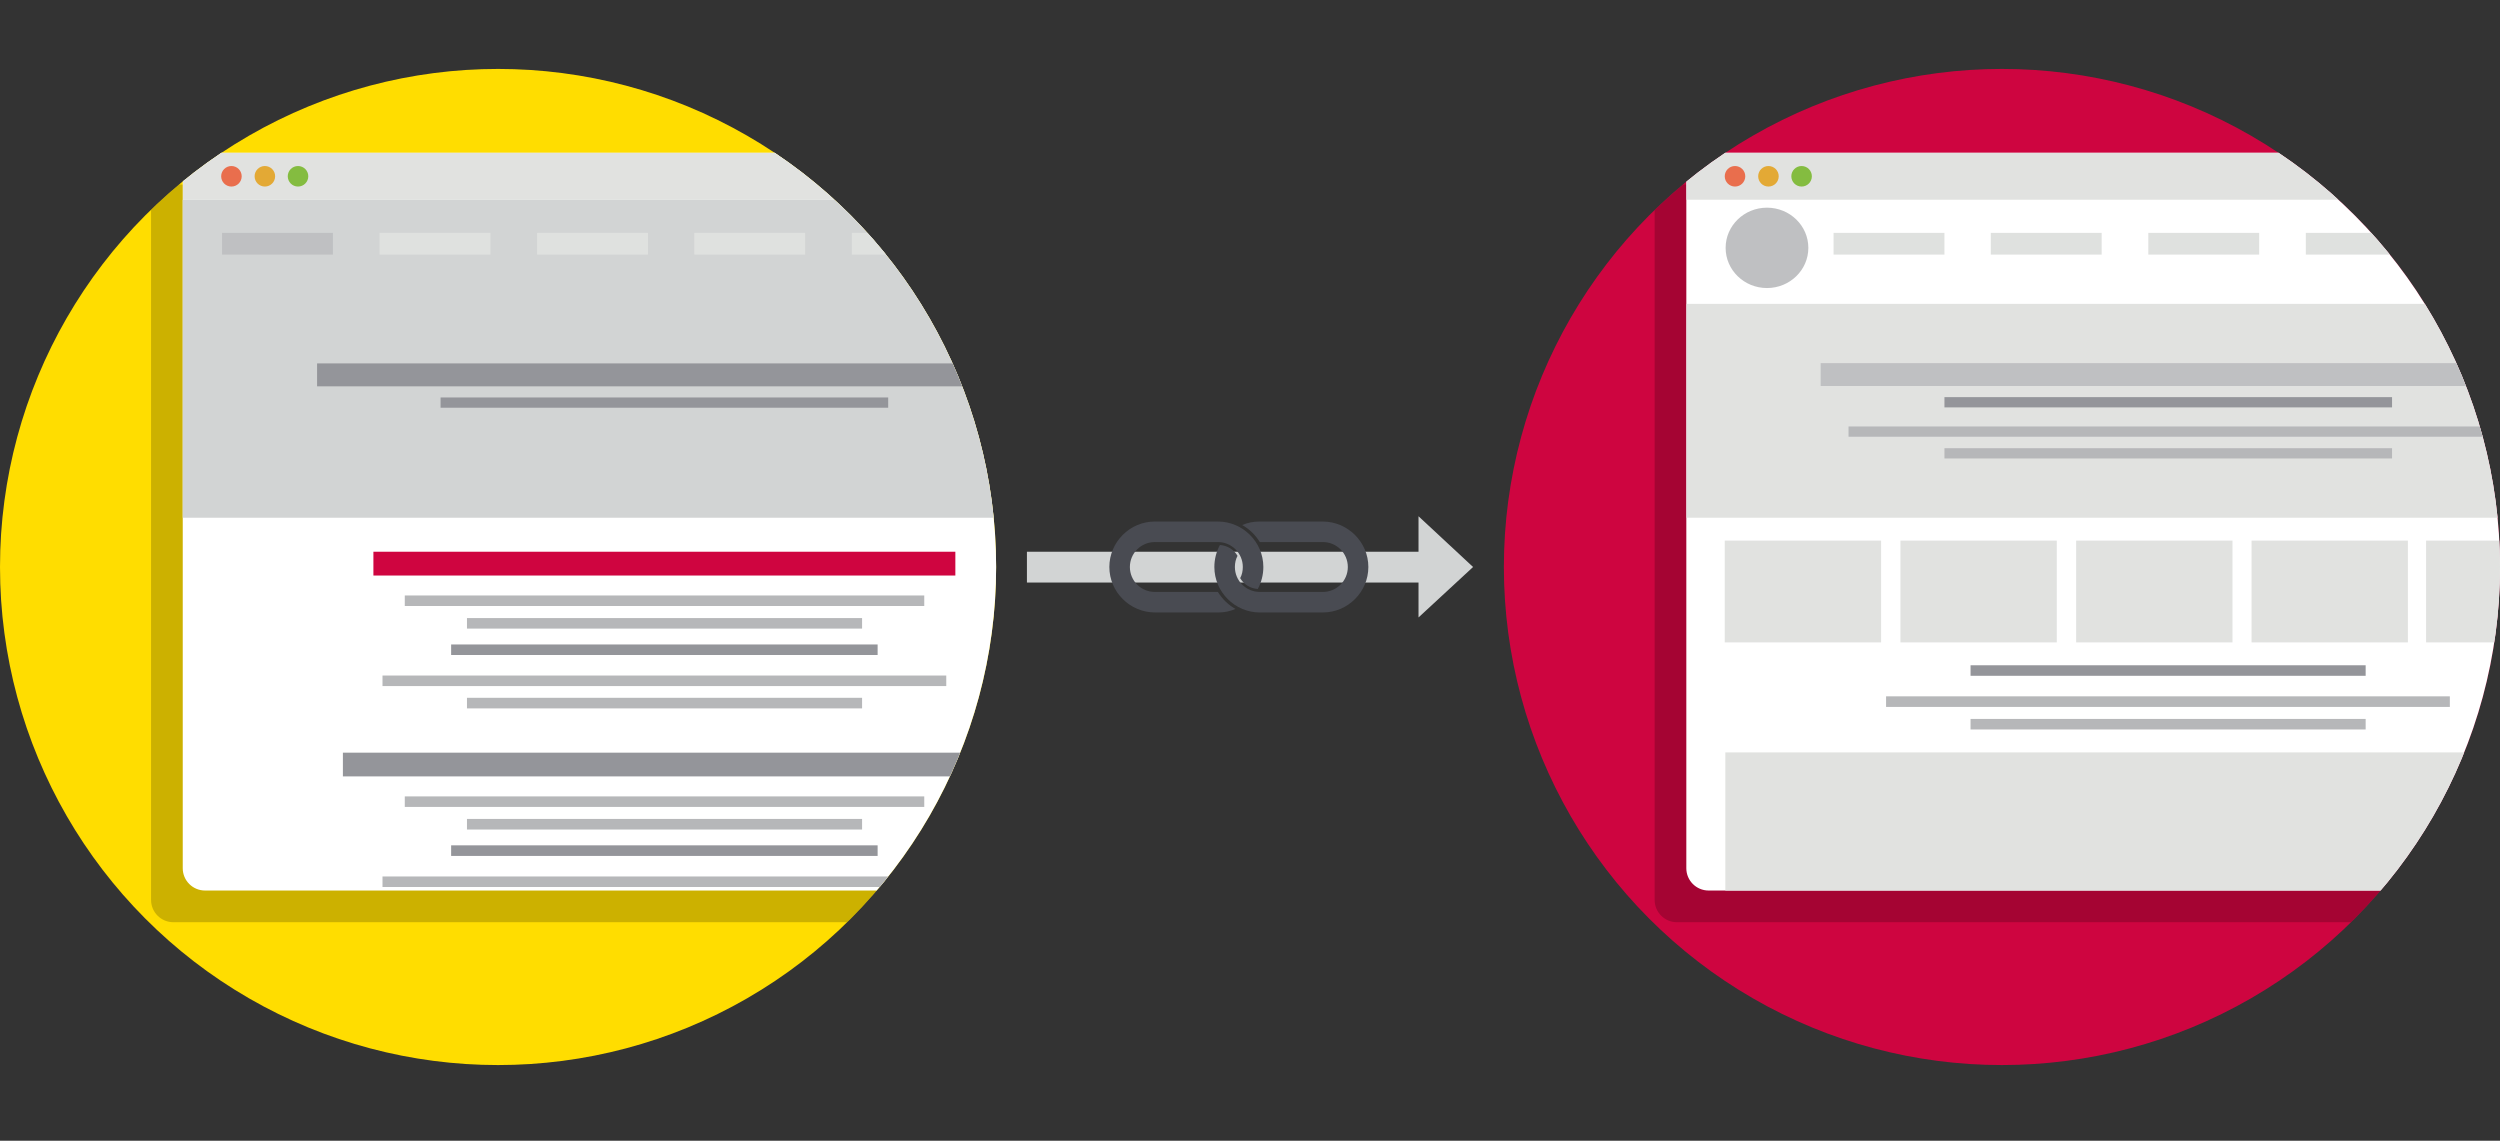 <?xml version="1.0" encoding="utf-8"?>
<!-- Generator: Adobe Illustrator 24.0.0, SVG Export Plug-In . SVG Version: 6.00 Build 0)  -->
<svg version="1.1" id="Ebene_1" xmlns="http://www.w3.org/2000/svg" xmlns:xlink="http://www.w3.org/1999/xlink" x="0px" y="0px"
	 width="852.3px" height="388.9px" viewBox="0 0 852.3 388.9" enable-background="new 0 0 852.3 388.9" xml:space="preserve">
<rect x="0" y="0" width="852.3" height="388.9" fill="#333333" stroke="none"/>
<g>
	<circle fill="#CE0540" cx="682.5" cy="193.3" r="169.8"/>
	<g>
		<defs>
			<circle id="SVGID_1_" cx="682.5" cy="193.3" r="169.8"/>
		</defs>
		<clipPath id="SVGID_2_">
			<use xlink:href="#SVGID_1_"  overflow="visible"/>
		</clipPath>
		<g clip-path="url(#SVGID_2_)">
			<g>
				<g>
					<g opacity="0.2">
						<path d="M843.5,314.4H571.7c-4.2,0-7.6-3.4-7.6-7.6V70.5c0-4.2,3.4-7.6,7.6-7.6h271.7c4.2,0,7.6,3.4,7.6,7.6v236.4
							C851,311.1,847.7,314.4,843.5,314.4z"/>
					</g>
					<g>
						<path fill="#FFFFFF" d="M854.3,303.6H582.5c-4.2,0-7.6-3.4-7.6-7.6V59.7c0-4.2,3.4-7.6,7.6-7.6h271.7c4.2,0,7.6,3.4,7.6,7.6
							v236.4C861.8,300.3,858.5,303.6,854.3,303.6z"/>
					</g>
				</g>
				<g>
					<path fill="#E1E2E0" d="M861.8,68.1H575v-8.4c0-4.2,3.4-7.6,7.6-7.6h271.7c4.2,0,7.6,3.4,7.6,7.6V68.1z"/>
					<g>
						<circle fill="#E96E4D" cx="591.5" cy="60.1" r="3.5"/>
						<circle fill="#84BC40" cx="614.2" cy="60.1" r="3.5"/>
						<circle fill="#E3A935" cx="602.9" cy="60.1" r="3.5"/>
					</g>
				</g>
			</g>
			<g>
				<rect x="575" y="103.6" fill="#E1E2E0" width="328.4" height="72.9"/>
				<g>
					<rect id="Rechteck_1_Kopie_18_25_" x="630.2" y="145.4" fill="#B6B7B9" width="217.8" height="3.5"/>
					<rect id="Rechteck_1_Kopie_18_24_" x="662.9" y="152.8" fill="#B6B7B9" width="152.6" height="3.5"/>
					<rect id="Rechteck_1_Kopie_18_23_" x="662.9" y="135.4" fill="#94959A" width="152.6" height="3.5"/>
					<rect id="Rechteck_1_Kopie_2-2_1_" x="620.7" y="123.8" fill="#BFC0C2" width="237" height="7.8"/>
				</g>
			</g>
			<g>
				<rect x="588" y="184.3" fill="#E1E2E0" width="53.3" height="34.7"/>
				<rect x="647.9" y="184.3" fill="#E1E2E0" width="53.3" height="34.7"/>
				<rect x="707.8" y="184.3" fill="#E1E2E0" width="53.3" height="34.7"/>
				<rect x="767.6" y="184.3" fill="#E1E2E0" width="53.3" height="34.7"/>
				<rect x="827.1" y="184.3" fill="#E1E2E0" width="53.3" height="34.7"/>
			</g>
			<g>
				<ellipse fill="#BFC0C2" cx="602.4" cy="84.5" rx="14.1" ry="13.7"/>
				<g>
					<rect x="625.1" y="79.4" fill="#DFE1DF" width="37.8" height="7.4"/>
					<rect x="678.7" y="79.4" fill="#DFE1DF" width="37.8" height="7.4"/>
					<rect x="732.4" y="79.4" fill="#DFE1DF" width="37.8" height="7.4"/>
					<rect x="786.1" y="79.4" fill="#DFE1DF" width="37.8" height="7.4"/>
					<rect x="839.8" y="79.4" fill="#DFE1DF" width="37.8" height="7.4"/>
				</g>
			</g>
			<g>
				<rect id="Rechteck_1_Kopie_18_22_" x="643" y="237.4" fill="#B6B7B9" width="192.2" height="3.6"/>
				<rect id="Rechteck_1_Kopie_18_21_" x="671.8" y="245.1" fill="#B6B7B9" width="134.7" height="3.6"/>
				<rect id="Rechteck_1_Kopie_18_20_" x="671.8" y="226.8" fill="#94959A" width="134.7" height="3.6"/>
			</g>
			<rect id="Rechteck_1_Kopie_18_19_" x="588.2" y="256.5" fill="#E1E2E0" width="301.8" height="47.1"/>
		</g>
	</g>
</g>
<g>
	<circle fill="#FFDD00" cx="169.8" cy="193.3" r="169.8"/>
	<g>
		<defs>
			<circle id="SVGID_3_" cx="169.8" cy="193.3" r="169.8"/>
		</defs>
		<clipPath id="SVGID_4_">
			<use xlink:href="#SVGID_3_"  overflow="visible"/>
		</clipPath>
		<g clip-path="url(#SVGID_4_)">
			<g>
				<g>
					<g opacity="0.2">
						<path d="M330.9,314.4H59.1c-4.2,0-7.6-3.4-7.6-7.6V70.5c0-4.2,3.4-7.6,7.6-7.6h271.7c4.2,0,7.6,3.4,7.6,7.6v236.4
							C338.4,311.1,335,314.4,330.9,314.4z"/>
					</g>
					<g>
						<path fill="#FFFFFF" d="M341.7,303.6H69.9c-4.2,0-7.6-3.4-7.6-7.6V59.7c0-4.2,3.4-7.6,7.6-7.6h271.7c4.2,0,7.6,3.4,7.6,7.6
							v236.4C349.2,300.3,345.8,303.6,341.7,303.6z"/>
					</g>
				</g>
				<g>
					<path fill="#E1E2E0" d="M349.2,68.1H62.4v-8.4c0-4.2,3.4-7.6,7.6-7.6h271.7c4.2,0,7.6,3.4,7.6,7.6V68.1z"/>
					<g>
						<circle fill="#E96E4D" cx="78.9" cy="60.1" r="3.5"/>
						<circle fill="#84BC40" cx="101.6" cy="60.1" r="3.5"/>
						<circle fill="#E3A935" cx="90.3" cy="60.1" r="3.5"/>
					</g>
				</g>
			</g>
			<rect x="62.3" y="68.1" fill="#D2D4D4" width="328.4" height="108.4"/>
			<g>
				<rect id="Rechteck_1_Kopie_18_63_" x="150.2" y="135.5" fill="#94959A" width="152.6" height="3.5"/>
				<rect id="Rechteck_1_Kopie_2-2_9_" x="108.1" y="123.9" fill="#94959A" width="237" height="7.8"/>
			</g>
			<g>
				<g>
					<rect x="75.7" y="79.4" fill="#BFC0C2" width="37.8" height="7.4"/>
					<rect x="129.4" y="79.4" fill="#DFE1DF" width="37.8" height="7.4"/>
					<rect x="183.1" y="79.4" fill="#DFE1DF" width="37.8" height="7.4"/>
					<rect x="236.7" y="79.4" fill="#DFE1DF" width="37.8" height="7.4"/>
					<rect x="290.4" y="79.4" fill="#DFE1DF" width="37.8" height="7.4"/>
				</g>
			</g>
			<g>
				<rect id="Rechteck_1_Kopie_18_62_" x="130.4" y="230.3" fill="#B6B7B9" width="192.2" height="3.6"/>
				<rect id="Rechteck_1_Kopie_18_61_" x="159.2" y="237.9" fill="#B6B7B9" width="134.7" height="3.6"/>
				<rect id="Rechteck_1_Kopie_18_60_" x="153.8" y="219.7" fill="#94959A" width="145.4" height="3.6"/>
				<rect id="Rechteck_1_Kopie_18_65_" x="138" y="203" fill="#B6B7B9" width="177.1" height="3.6"/>
				<rect id="Rechteck_1_Kopie_18_64_" x="159.2" y="210.7" fill="#B6B7B9" width="134.7" height="3.6"/>
				<rect id="Rechteck_1_Kopie_18_43_" x="127.3" y="188.1" fill="#CF0540" width="198.4" height="8.1"/>
			</g>
			<g>
				<rect id="Rechteck_1_Kopie_18_71_" x="130.4" y="298.8" fill="#B6B7B9" width="192.2" height="3.6"/>
				<rect id="Rechteck_1_Kopie_18_69_" x="153.8" y="288.2" fill="#94959A" width="145.4" height="3.6"/>
				<rect id="Rechteck_1_Kopie_18_68_" x="138" y="271.5" fill="#B6B7B9" width="177.1" height="3.6"/>
				<rect id="Rechteck_1_Kopie_18_67_" x="159.2" y="279.2" fill="#B6B7B9" width="134.7" height="3.6"/>
				<rect id="Rechteck_1_Kopie_18_66_" x="116.9" y="256.6" fill="#94959A" width="219.2" height="8.1"/>
			</g>
		</g>
	</g>
</g>
<g display="none">
	<path fill="#85878B" stroke="#696A6F" stroke-width="0.144" stroke-miterlimit="10" d="M539.8,230.4c0.4-2.1,3-4.6,3.9-4.7h0.1
		c0.8,0,3.4,2.5,3.3,3.2l-0.4,0.4c-0.4-1.1-1.8-2.5-2.8-3.1C542.5,226.9,540.3,229.2,539.8,230.4z"/>
	<g>
		<g display="inline">
			<g>
				<path fill="#85878B" stroke="#696A6F" stroke-width="0.144" stroke-linecap="round" stroke-miterlimit="10" d="M543.3,225.1
					c-1,1.1-2.4,4.1-2.2,4.8c-0.5-1.6,1.4-5.2,2.2-5.5 M543.1,225.1l2.4,2.4l0.4-0.4l-2.6-2.6"/>
				<g>
					<circle fill="#85878B" stroke="#696A6F" stroke-width="0.144" stroke-miterlimit="10" cx="545.6" cy="227.2" r="0.5"/>
					<circle fill="#494B52" cx="545.6" cy="227.2" r="0.3"/>
				</g>
				<g>
					<circle fill="#85878B" stroke="#696A6F" stroke-width="0.144" stroke-miterlimit="10" cx="543.1" cy="224.8" r="0.4"/>
					<circle fill="#494B52" cx="543.1" cy="224.8" r="0.3"/>
				</g>
			</g>
			<g>
				<path fill="#85878B" stroke="#696A6F" stroke-width="0.144" stroke-linecap="round" stroke-miterlimit="10" d="M543.4,226.3
					c-1.2,1-3.3,3.9-3.2,4.6c-0.2-1.8,2.4-5.2,3.3-5.3 M543.4,226.3l2.9,2.2l0.4-0.5l-3.2-2.4"/>
				<g>
					<circle fill="#85878B" stroke="#696A6F" stroke-width="0.144" stroke-miterlimit="10" cx="546.3" cy="228.2" r="0.5"/>
					<circle fill="#494B52" cx="546.3" cy="228.2" r="0.4"/>
				</g>
				<g>
					<circle fill="#85878B" stroke="#696A6F" stroke-width="0.144" stroke-miterlimit="10" cx="543.4" cy="226" r="0.4"/>
					<circle fill="#494B52" cx="543.4" cy="226" r="0.3"/>
				</g>
			</g>
			<g>
				<polyline fill="#85878B" stroke="#696A6F" stroke-width="0.144" stroke-linecap="round" stroke-miterlimit="10" points="
					545.6,226.8 547.2,229.4 547.7,229 545.6,225.6 				"/>
				<path fill="#85878B" stroke="#696A6F" stroke-width="0.144" stroke-linecap="round" stroke-miterlimit="10" d="M545.9,226.3
					c-0.7,1.4-1.4,5-1,5.6c-1-1.5,0-5.8,0.8-6.3"/>
				<g>
					<circle fill="#85878B" stroke="#696A6F" stroke-width="0.144" stroke-miterlimit="10" cx="547.4" cy="229.1" r="0.5"/>
					<circle fill="#494B52" cx="547.4" cy="229.1" r="0.4"/>
				</g>
				<g>
					<circle fill="#85878B" stroke="#696A6F" stroke-width="0.144" stroke-miterlimit="10" cx="545.6" cy="226" r="0.4"/>
					<circle fill="#494B52" cx="545.6" cy="226" r="0.3"/>
				</g>
			</g>
		</g>
		<g display="inline">
			<g>
				<path fill="#85878B" stroke="#696A6F" stroke-width="0.144" stroke-linecap="round" stroke-miterlimit="10" d="M553.3,224.4
					c0.8,0.2,2.7,3.9,2.2,5.5c0.2-0.7-1.3-3.7-2.2-4.8 M553.3,224.4l-2.6,2.6l0.4,0.4l2.4-2.4"/>
				<g>
					<circle fill="#85878B" stroke="#696A6F" stroke-width="0.144" stroke-miterlimit="10" cx="551" cy="227.2" r="0.5"/>
					<circle fill="#494B52" cx="551" cy="227.2" r="0.3"/>
				</g>
				<g>
					<circle fill="#85878B" stroke="#696A6F" stroke-width="0.144" stroke-miterlimit="10" cx="553.5" cy="224.8" r="0.4"/>
					<circle fill="#494B52" cx="553.5" cy="224.8" r="0.3"/>
				</g>
			</g>
			<g>
				<path fill="#85878B" stroke="#696A6F" stroke-width="0.144" stroke-linecap="round" stroke-miterlimit="10" d="M553.1,225.6
					c0.9,0.1,3.5,3.6,3.3,5.3c0.1-0.7-2-3.6-3.2-4.6 M553.1,225.6l-3.2,2.4l0.4,0.5l2.9-2.2"/>
				<g>
					<circle fill="#85878B" stroke="#696A6F" stroke-width="0.144" stroke-miterlimit="10" cx="550.2" cy="228.2" r="0.5"/>
					<circle fill="#494B52" cx="550.2" cy="228.2" r="0.4"/>
				</g>
				<g>
					<circle fill="#85878B" stroke="#696A6F" stroke-width="0.144" stroke-miterlimit="10" cx="553.2" cy="226" r="0.4"/>
					<circle fill="#494B52" cx="553.2" cy="226" r="0.3"/>
				</g>
			</g>
			<g>
				<polyline fill="#85878B" stroke="#696A6F" stroke-width="0.144" stroke-linecap="round" stroke-miterlimit="10" points="
					551,225.6 548.9,229 549.4,229.4 551,226.8 				"/>
				<path fill="#85878B" stroke="#696A6F" stroke-width="0.144" stroke-linecap="round" stroke-miterlimit="10" d="M551,225.6
					c0.8,0.5,1.7,4.8,0.8,6.3c0.4-0.6-0.3-4.2-1-5.6"/>
				<g>
					<circle fill="#85878B" stroke="#696A6F" stroke-width="0.144" stroke-miterlimit="10" cx="549.2" cy="229.1" r="0.5"/>
					<circle fill="#494B52" cx="549.2" cy="229.1" r="0.4"/>
				</g>
				<g>
					<circle fill="#85878B" stroke="#696A6F" stroke-width="0.144" stroke-miterlimit="10" cx="551" cy="226" r="0.4"/>
					<circle fill="#494B52" cx="551" cy="226" r="0.3"/>
				</g>
			</g>
		</g>
	</g>
	<g>
		
			<polyline display="inline" fill="#85878B" stroke="#696A6F" stroke-width="1.444" stroke-linecap="round" stroke-miterlimit="10" points="
			578.7,222.6 557.8,257.4 563.3,260.7 578.7,234.9 		"/>
		<path display="inline" fill="#85878B" stroke="#696A6F" stroke-width="1.444" stroke-linecap="round" stroke-miterlimit="10" d="
			M578.6,222.6c7.7,4.8,17.5,48,7.9,63.3c4-6.4-3.2-41.9-10.1-56.3"/>
		<g display="inline">
			<circle fill="#85878B" stroke="#696A6F" stroke-width="1.444" stroke-miterlimit="10" cx="561.4" cy="257.8" r="5.3"/>
			<circle fill="#494B52" cx="561.4" cy="257.8" r="3.7"/>
		</g>
		<g display="inline">
			<circle fill="#85878B" stroke="#696A6F" stroke-width="1.444" stroke-miterlimit="10" cx="578.8" cy="226.5" r="4.4"/>
			<circle fill="#494B52" cx="578.8" cy="226.5" r="3.1"/>
		</g>
	</g>
	<g display="inline" opacity="0.4">
		<ellipse opacity="0.74" fill="#494B52" cx="624.1" cy="285.8" rx="5" ry="3.3"/>
		<ellipse opacity="0.74" fill="#494B52" cx="596.7" cy="277.7" rx="5" ry="3.3"/>
		<ellipse opacity="0.74" fill="#494B52" cx="624.2" cy="266.1" rx="5" ry="3.3"/>
		<ellipse opacity="0.74" fill="#494B52" cx="516.2" cy="282.2" rx="5" ry="3.3"/>
		<ellipse opacity="0.74" fill="#494B52" cx="469.9" cy="272.6" rx="5" ry="3.3"/>
		<ellipse opacity="0.74" fill="#494B52" cx="478.1" cy="262" rx="5" ry="3.3"/>
		<ellipse fill="#494B52" cx="554.7" cy="276.2" rx="20.7" ry="13.4"/>
	</g>
	<g display="inline">
		
			<path display="none" fill="#85878B" stroke="#696A6F" stroke-width="1.444" stroke-linecap="round" stroke-linejoin="round" stroke-miterlimit="10" d="
			M500.5,213.8c-9.6,11.1-24.5,41.1-22.4,47.8c-4.9-15.9,14.1-52.1,22.1-54.6"/>
		<polyline fill="#696A6F" points="498.6,213.6 522.6,237.7 526.8,233.5 500.3,207 		"/>
		<path fill="#696A6F" d="M496.2,208.7c0,0-21.2,52-18.2,53.2s24.2-50.8,24.2-50.8L496.2,208.7z"/>
		<g>
			<circle fill="#85878B" stroke="#696A6F" stroke-width="1.444" stroke-miterlimit="10" cx="523.7" cy="234.7" r="4.9"/>
			<circle fill="#494B52" cx="523.7" cy="234.7" r="3.5"/>
		</g>
		<g>
			<circle fill="#5D5E62" cx="498.9" cy="210.4" r="4.1"/>
			<circle fill="#494B52" cx="498.9" cy="210.4" r="2.9"/>
		</g>
	</g>
	<g display="inline">
		
			<path display="none" fill="#85878B" stroke="#696A6F" stroke-width="1.444" stroke-linecap="round" stroke-linejoin="round" stroke-miterlimit="10" d="
			M602.5,211.3c8,2.5,27,38.7,22.1,54.6c2.1-6.6-12.8-36.6-22.4-47.8"/>
		<polyline fill="#696A6F" points="602.4,211.2 575.9,237.7 580,241.9 604.1,217.8 		"/>
		<path fill="#696A6F" d="M606.2,212.5c0,0,21.2,52,18.2,53.2c-3,1.2-24.2-50.8-24.2-50.8L606.2,212.5z"/>
		<g>
			<circle fill="#85878B" stroke="#696A6F" stroke-width="1.444" stroke-miterlimit="10" cx="579" cy="238.9" r="4.9"/>
			<circle fill="#494B52" cx="579" cy="238.9" r="3.5"/>
		</g>
		<g>
			<circle fill="#5D5E62" cx="603.7" cy="214.6" r="4.1"/>
			<circle fill="#494B52" cx="603.7" cy="214.6" r="2.9"/>
		</g>
	</g>
	<g display="inline">
		<g>
			<g>
				<path fill="#0086B1" d="M554.8,270.3L554.8,270.3c16.2,0,29.3-13.1,29.3-29.3v-45.8c0-16.2-13.1-29.3-29.3-29.3h0
					c-16.2,0-29.3,13.1-29.3,29.3V241C525.5,257.2,538.6,270.3,554.8,270.3z"/>
				<path fill="#007BA1" d="M580.9,241v-45.8c0-15.6-12.3-28.4-27.7-29.2c0.5,0,1.1-0.1,1.6-0.1c16.2,0,29.3,13.1,29.3,29.3V241
					c0,16.2-13.1,29.3-29.3,29.3c-0.6,0-1.1-0.1-1.6-0.1C568.6,269.4,580.9,256.6,580.9,241z"/>
			</g>
			<g>
				<path fill="#494B52" d="M554.8,236.7c16.2,0,29.3-9,29.3-20.1V241c0,16.2-13.1,29.3-29.3,29.3c-16.2,0-29.3-13.1-29.3-29.3
					v-24.4C525.5,227.7,538.6,236.7,554.8,236.7z"/>
				<path fill="#393A40" d="M580.9,241v-15.2c2.1-2.8,3.3-5.9,3.3-9.2V241c0,16.2-13.1,29.3-29.3,29.3c-0.6,0-1.1-0.1-1.6-0.1
					C568.6,269.4,580.9,256.6,580.9,241z"/>
			</g>
		</g>
		<g>
			<circle fill="#007BA1" cx="551.1" cy="192.1" r="12.1"/>
			<circle fill="#BFC0C2" cx="551.1" cy="192.1" r="10.2"/>
			<circle fill="#CE0540" cx="551.1" cy="192.1" r="8.2"/>
			<g>
				<linearGradient id="SVGID_5_" gradientUnits="userSpaceOnUse" x1="230.269" y1="193.283" x2="530.388" y2="193.283">
					<stop  offset="0" style="stop-color:#CE0540;stop-opacity:0"/>
					<stop  offset="1" style="stop-color:#CE0540;stop-opacity:0.5"/>
				</linearGradient>
				<path fill="url(#SVGID_5_)" d="M550.9,187.9c1.7,0,4.3,1.5,4.3,4.2c0,2.6-2,4.2-4.3,4.2c-3.7,0-306.9,128.6-306.9,128.6V61.7
					C244,61.7,549.2,187.9,550.9,187.9z"/>
			</g>
			<circle fill="#1D1D1B" cx="551.1" cy="192.1" r="4.2"/>
			<circle display="none" fill="#BFC0C2" cx="555.9" cy="195.5" r="1"/>
			<circle display="none" fill="#BFC0C2" cx="556.6" cy="192.1" r="1.7"/>
			<path opacity="0.3" fill="#1D1D1B" d="M551.1,194.8c4.5,0,8.2-1.2,8.2-2.7c0,4.5-3.7,8.2-8.2,8.2c-4.5,0-8.2-3.7-8.2-8.2
				C542.9,193.6,546.6,194.8,551.1,194.8z"/>
		</g>
		<circle fill="#BFC0C2" cx="556.6" cy="192.1" r="1.7"/>
		<circle fill="#BFC0C2" cx="555.9" cy="195.5" r="1"/>
	</g>
	<g display="inline">
		
			<path display="none" fill="#85878B" stroke="#696A6F" stroke-width="1.444" stroke-linecap="round" stroke-linejoin="round" stroke-miterlimit="10" d="
			M501.7,226.2c-12,10-32.8,38.7-31.8,46c-2.4-17.5,23.9-52,32.7-53.2"/>
		<path fill="#74767A" d="M500.4,219.4c0,0-33.4,51.3-30.7,53c2.7,1.8,36.1-49.5,36.1-49.5L500.4,219.4z"/>
		<polyline fill="#74767A" points="501.7,226.2 530.4,248 534.2,243.1 502.6,219 		"/>
		<g>
			<circle fill="#696A6F" cx="531.1" cy="244.8" r="5.2"/>
			<circle fill="#494B52" cx="531.1" cy="244.8" r="3.7"/>
		</g>
		<g>
			<circle fill="#696A6F" cx="501.6" cy="222.8" r="4.3"/>
			<circle fill="#494B52" cx="501.6" cy="222.8" r="3.1"/>
		</g>
	</g>
	<g display="inline">
		<polyline fill="#85878B" points="524,230.7 539.4,256.5 544.8,253.2 524,218.4 		"/>
		
			<path display="none" fill="#85878B" stroke="#696A6F" stroke-width="1.444" stroke-linecap="round" stroke-linejoin="round" stroke-miterlimit="10" d="
			M526.2,225.4c-6.9,14.3-14.1,49.9-10.1,56.3c-9.6-15.3,0.2-58.5,7.9-63.3"/>
		<path fill="#85878B" d="M520.6,221.4c0,0-7.6,60.7-4.4,61.1c3.2,0.4,10.8-60.3,10.8-60.3L520.6,221.4z"/>
		<g>
			<circle fill="#696A6F" cx="541.3" cy="253.6" r="5.3"/>
			<circle fill="#494B52" cx="541.3" cy="253.6" r="3.7"/>
		</g>
		<g>
			<circle fill="#696A6F" cx="523.8" cy="222.3" r="4.4"/>
			<circle fill="#494B52" cx="523.8" cy="222.3" r="3.1"/>
		</g>
	</g>
	<g display="inline">
		<polyline fill="#74767A" points="589.1,213.4 568.1,248.5 573.6,251.8 589.1,225.8 		"/>
		
			<path display="none" fill="#85878B" stroke="#696A6F" stroke-width="1.444" stroke-linecap="round" stroke-linejoin="round" stroke-miterlimit="10" d="
			M589.1,213.4c7.7,4.9,17.7,48.5,7.9,63.9c4.1-6.4-3.2-42.4-10.2-56.8"/>
		<path fill="#74767A" d="M593,216.2c0,0,7.6,60.7,4.4,61.1c-3.2,0.4-10.8-60.3-10.8-60.3L593,216.2z"/>
		<g>
			<circle fill="#696A6F" cx="571.7" cy="248.9" r="5.3"/>
			<circle fill="#494B52" cx="571.7" cy="248.9" r="3.8"/>
		</g>
		<g>
			<circle fill="#696A6F" cx="589.3" cy="217.4" r="4.5"/>
			<circle fill="#494B52" cx="589.3" cy="217.4" r="3.2"/>
		</g>
	</g>
	<g display="inline">
		
			<path display="none" fill="#85878B" stroke="#696A6F" stroke-width="1.444" stroke-linecap="round" stroke-linejoin="round" stroke-miterlimit="10" d="
			M590.5,231.2c9,1.2,36,36.6,33.6,54.6c1-7.5-20.4-37.1-32.7-47.3"/>
		<polyline fill="#85878B" points="590.5,231.2 558,255.9 561.9,261 591.4,238.5 		"/>
		<path fill="#85878B" d="M594,232.6c0,0,33.4,51.3,30.7,53c-2.7,1.8-36.1-49.5-36.1-49.5L594,232.6z"/>
		<g>
			<circle fill="#696A6F" cx="561.2" cy="257.6" r="5.3"/>
			<circle fill="#494B52" cx="561.2" cy="257.6" r="3.8"/>
		</g>
		<g>
			<circle fill="#696A6F" cx="591.5" cy="235" r="4.4"/>
			<circle fill="#494B52" cx="591.5" cy="235" r="3.1"/>
		</g>
	</g>
</g>
<g>
	<rect x="350.1" y="188.1" fill="#D2D4D4" width="144.4" height="10.5"/>
	<polygon fill="#D2D4D4" points="502.2,193.3 483.6,176 483.6,210.5 	"/>
</g>
<g>
	<path fill="#494B52" d="M450.9,177.8h-21.5c-2.1,0-4.1,0.4-5.9,1.2c2.5,1.4,4.5,3.4,6,5.8h21.5c4.7,0,8.5,3.8,8.5,8.5
		s-3.8,8.5-8.5,8.5h-21.5c-4.7,0-8.5-3.8-8.5-8.5c0-1.4,0.3-2.7,0.9-3.8c-1.2-2.1-3.4-3.5-6-3.7c-1.2,2.2-1.9,4.8-1.9,7.5
		c0,8.5,7,15.5,15.5,15.5h21.5c8.5,0,15.5-7,15.5-15.5S459.5,177.8,450.9,177.8z"/>
	<path fill="#494B52" d="M393.8,208.8h21.5c2.1,0,4.1-0.4,5.9-1.2c-2.5-1.4-4.5-3.4-6-5.8h-21.5c-4.7,0-8.5-3.8-8.5-8.5
		s3.8-8.5,8.5-8.5h21.5c4.7,0,8.5,3.8,8.5,8.5c0,1.4-0.3,2.7-0.9,3.8c1.2,2.1,3.4,3.5,6,3.7c1.2-2.2,1.9-4.8,1.9-7.5
		c0-8.5-7-15.5-15.5-15.5h-21.5c-8.5,0-15.5,7-15.5,15.5S385.2,208.8,393.8,208.8z"/>
</g>
</svg>
